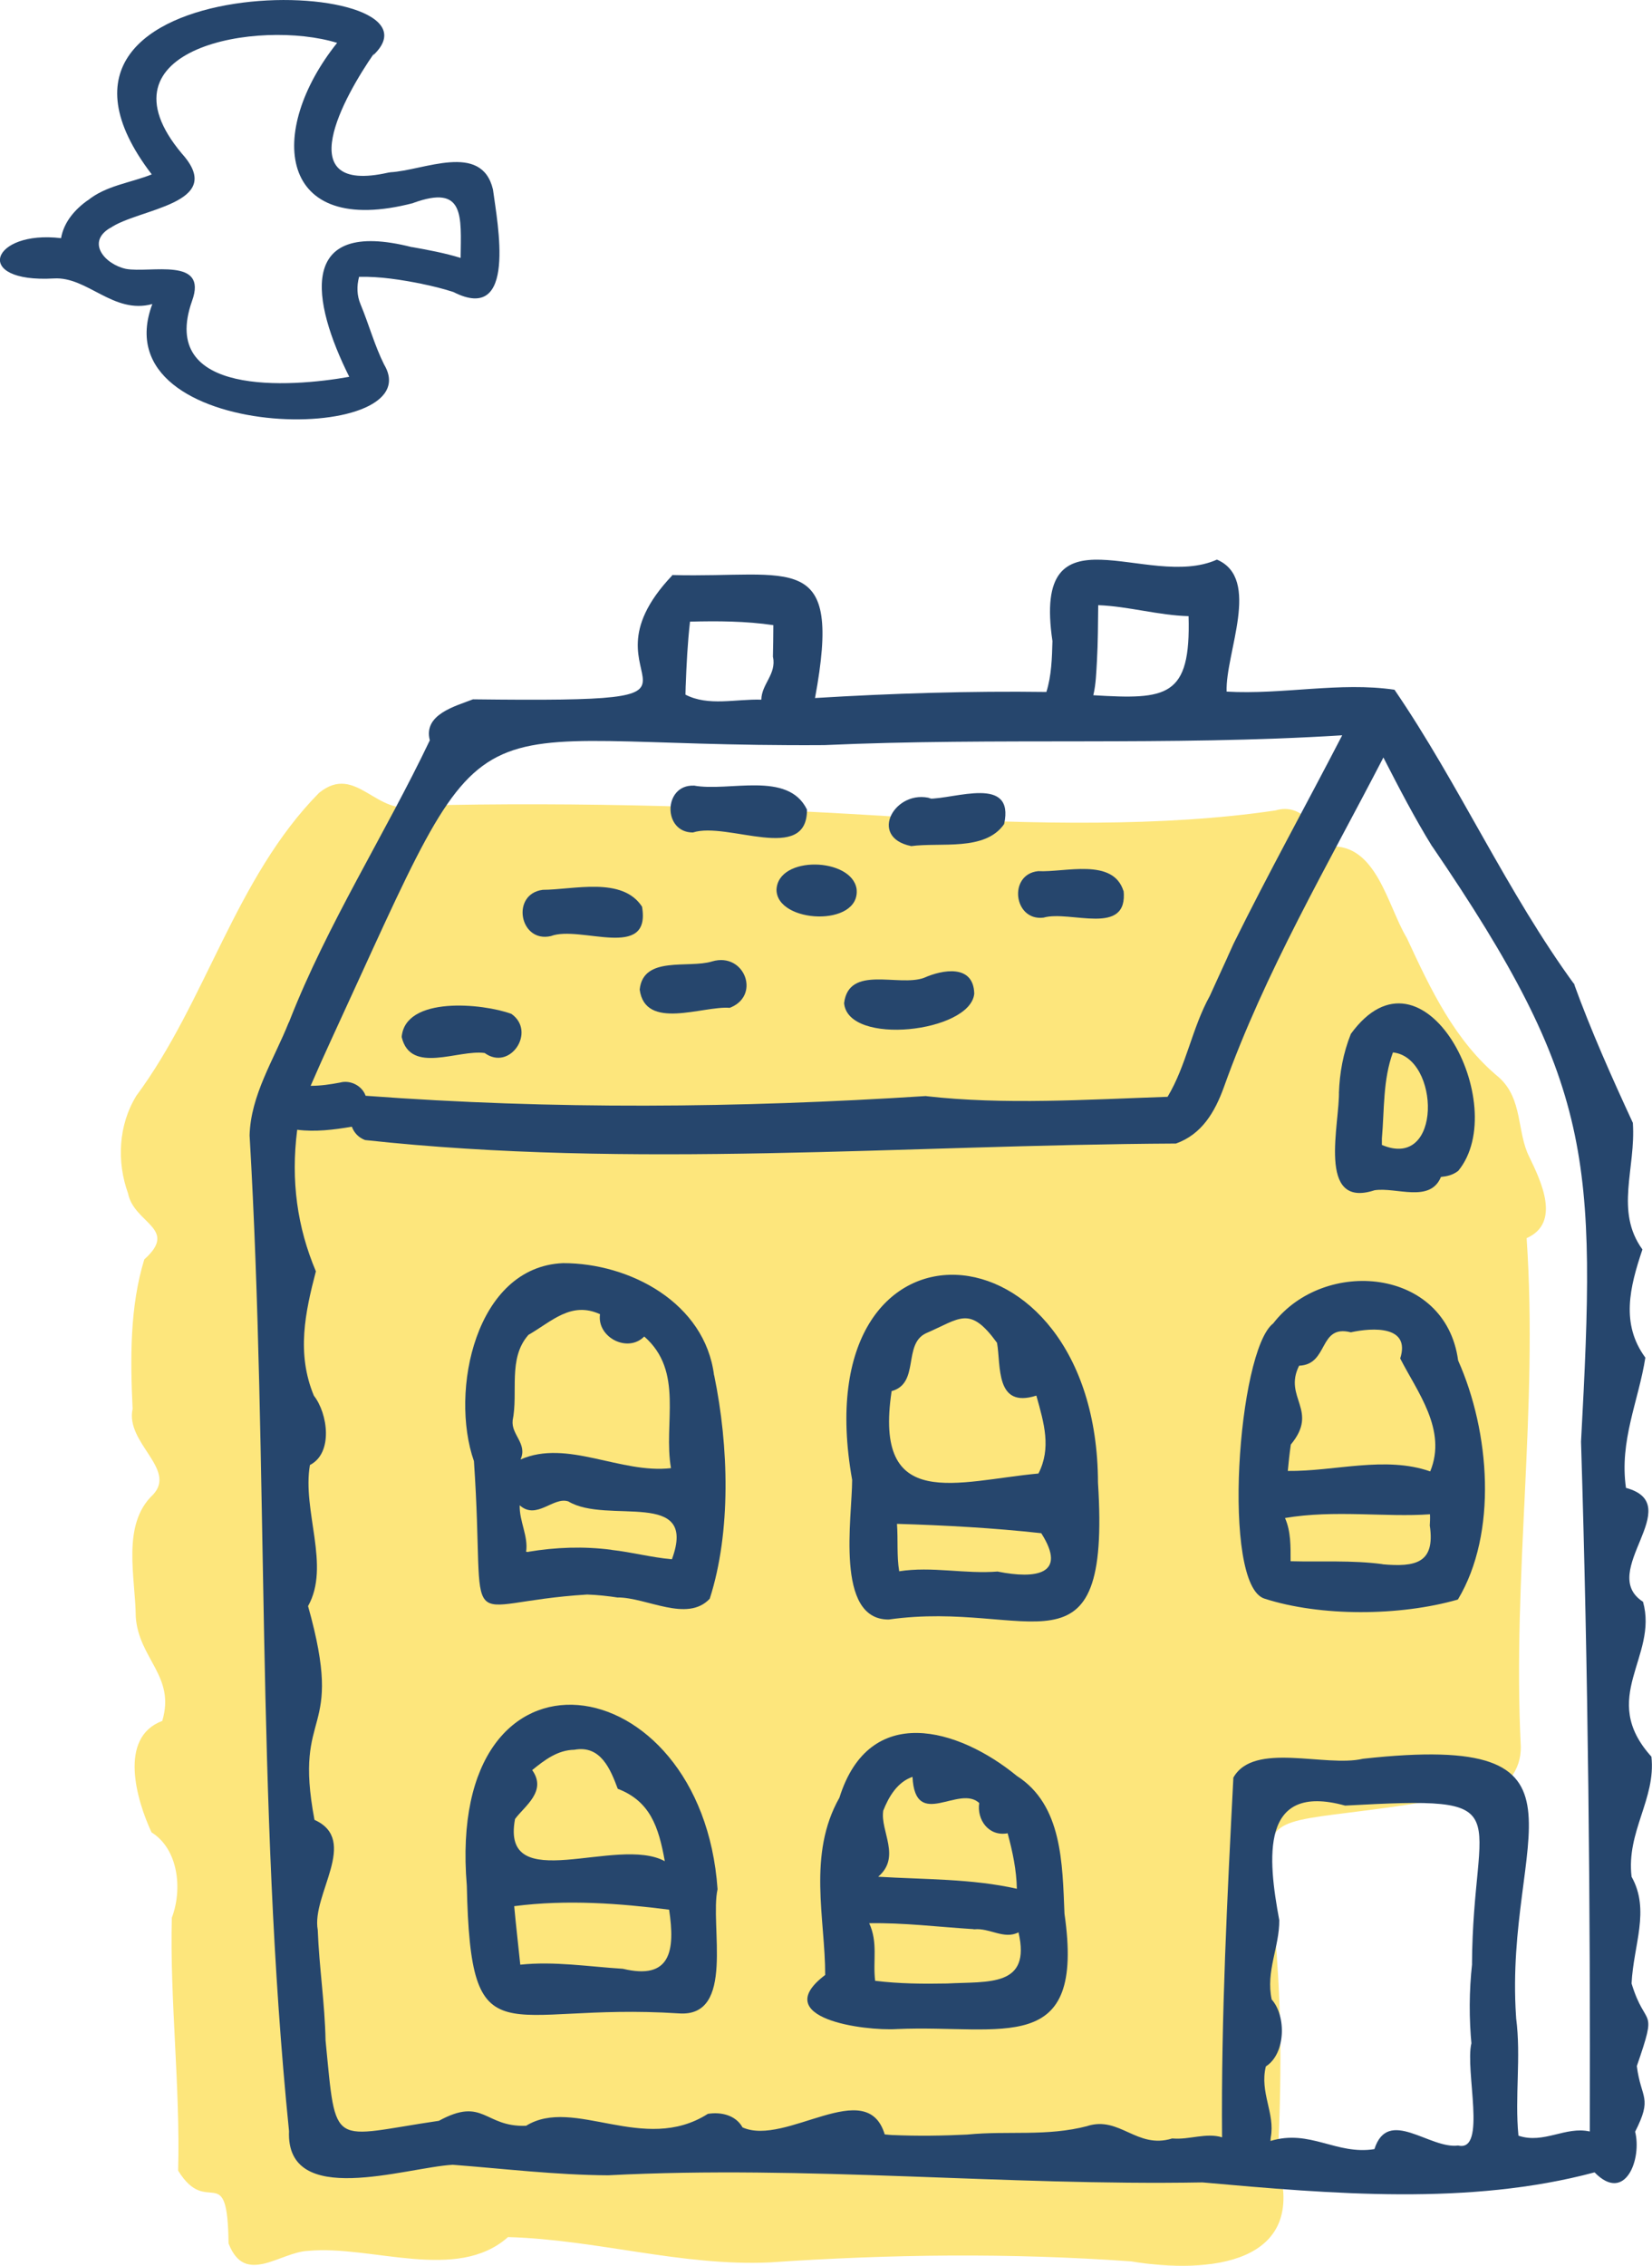 <?xml version="1.0" encoding="UTF-8"?><svg id="_レイヤー_2" xmlns="http://www.w3.org/2000/svg" viewBox="0 0 141.52 193.97"><g id="_レイヤー_1-2"><path d="M38.86,25.01c5.46,2.76,3.76-5.86,3.37-8.79-.97-4.1-5.95-1.61-8.82-1.47h.03c-.06.01-.13.02-.19.03-8.49,1.91-3.78-6.51-1.2-10.22-.03.06-.06.12-.09.18C39.56-2.35-.99-3.34,13,14.93c-1.85.74-3.93.95-5.51,2.25.02-.02.05-.04.08-.07-1.15.8-2.1,1.9-2.34,3.28-5.98-.72-7.67,3.85-.62,3.45,2.89-.18,5.09,3.1,8.44,2.19-4.54,12.04,24.01,12.18,19.86,5.19-.83-1.66-1.31-3.46-2.02-5.16-.32-.76-.34-1.55-.13-2.36,1.81-.04,3.61.25,5.38.6h-.02c.92.19,1.83.41,2.72.7ZM35.29,21.16c-9.89-2.52-8.59,4.66-5.37,11.1-5.08.91-16.36,1.69-13.47-6.49,1.39-3.81-3.58-2.37-5.66-2.75-1.84-.4-3.47-2.34-1.26-3.56-.04.03-.08.05-.11.08,2.37-1.7,10.07-2.04,6.16-6.39C7.97,4.09,22.19,1.61,28.88,3.67c-6.07,7.58-5.12,16.75,6.54,13.71h-.03c4.44-1.62,4.11,1.11,4.07,4.7-1.37-.42-2.77-.68-4.17-.93Z" style="fill:#26466d;"/><path d="M19.58,192.08c-.09-7.35-1.79-2.13-4.32-6.25.19-7.2-.72-14.62-.54-21.65.94-2.48.54-5.89-1.74-7.31-1.29-2.78-2.86-8.12.92-9.54,1.15-3.84-2.01-5.3-2.27-8.9-.02-3.37-1.25-7.9,1.48-10.47,2.06-2.19-2.39-4.44-1.75-7.34-.2-4.24-.25-8.73,1-12.8,2.98-2.66-.88-3.06-1.39-5.65-.97-2.68-.85-5.85.73-8.39-.02.02-.04.04-.05.07,6.02-8.1,8.49-18.68,15.68-25.97,3.2-2.6,4.95,2.18,8.36,1.09,14.15-.34,28.03.1,42.39,1.03,10.33.52,21.46.83,31.2-.62,2.22-.67,3.49,1.54,4.6,3.09,4.05-.28,4.97,5.08,6.64,7.84,2.05,4.43,4.13,8.83,7.89,11.93,2.06,1.85,1.52,4.66,2.59,6.79,1.02,2.11,2.74,5.66-.22,6.97,1,14.76-1.23,28.8-.5,43.55.03,1.97-1.22,3.73-3.29,3.85-26.91,5.25-15.54-4.39-17.56,31.74,2.74,8.74-5.93,9.55-12.54,8.46-10.37-.74-20.59-.62-30.96.09-7.57.34-14.84-1.96-22.41-2.17-4.39,3.9-11.7.67-17.12,1.18-2.43.1-5.39,3.02-6.81-.61Z" style="fill:#fde67c;"/><path d="M103.54,85.45h0s.01-.02.02-.03c0,0,0,.02-.02.03Z" style="fill:#26466d;"/><path d="M57.58,49.27c-9,9.48,7.99,10.9-17.06,10.6-1.51.59-4.28,1.29-3.7,3.51-3.81,7.99-8.77,15.72-12.02,24.02t.01-.01c-.04.07-.07.15-.1.22.01-.03.02-.06.03-.09-1.27,3.19-3.28,6.24-3.36,9.72v-.07c1.66,28.48.53,57.18,3.38,85.28-.28,6.65,9.97,3.11,14.02,2.88,4.32.33,8.86.88,13.32.9,17.09-.88,33.88.91,50.91.61,11.12.99,22.86,2.01,33.59-.86,2.64,2.71,4.09-1.19,3.46-3.54,0,.03,0,.07-.01.11,1.56-3.06.53-2.81.17-5.67,1.83-5.3.77-3.06-.45-7.07.16-3.31,1.61-6.27,0-9.14-.46-3.87,2.1-6.66,1.7-10.28-4.57-5.05.61-8.54-.72-13.26-3.96-2.54,3.85-8.31-1.46-9.75-.58-4.03,1.08-7.44,1.66-11.15-2.12-2.89-1.34-6.02-.25-9.26-2.39-3.3-.55-6.92-.82-10.84-1.8-3.89-3.61-7.94-5.07-11.98.04.08.09.16.14.24-5.86-8-9.96-17.26-15.49-25.34-4.66-.69-9.62.44-14.38.16-.12-3.3,2.99-9.67-.83-11.3-5.97,2.68-15.87-4.98-14.09,6.98v-.02c-.04,1.47-.08,2.97-.52,4.37-6.5-.09-13.28.12-19.82.52,2.38-12.84-1.93-10.25-12.24-10.53ZM124.93,183.68c-2.45.34-6.02-3.33-7.19.31-3.28.52-5.51-1.73-8.9-.7,0-.1.01-.21.02-.31h0c.39-2.06-.97-3.84-.42-6.07,1.7-1.08,1.77-4.31.5-5.73-.52-2.42.67-4.49.65-6.79-.98-5.27-1.68-11.83,5.64-9.81,15.38-.84,10.93.06,10.87,13.62,0-.03,0-.06.01-.09-.26,2.35-.27,4.71-.04,7.06,0-.09-.02-.17-.02-.25-.57,2.33,1.36,9.37-1.14,8.76ZM122.68,72.44c13.89,20.36,14.07,26.77,12.76,50.99.61,19.66.81,39.52.75,59.05-2.08-.47-3.93,1.09-6.11.36-.33-3.35.24-6.71-.2-10.07v.04c0-.08,0-.15-.01-.22-1.02-15.43,8.12-24.36-13.11-22.02-3.22.76-9.35-1.5-11.1,1.61,0-.01,0-.02,0-.04-.52,10.15-1.06,20.6-.97,30.84-1.34-.42-2.82.22-4.21.1h.03c-.08,0-.17,0-.25.01.04,0,.08,0,.12,0-3.01.9-4.45-1.95-7.23-1.08h.02c-3.5.92-6.8.39-10.28.73h.05c-2.2.11-4.38.14-6.57.04.08,0,.16.01.25.02-.28-.02-.55-.04-.83-.07-1.53-5.09-8.49,1.06-12.18-.6-.59-1.06-1.85-1.34-2.97-1.16-5.5,3.5-11.48-1.51-15.57,1.02-3.59.14-3.62-2.53-7.48-.42.04,0,.07-.01.11-.02-9.45,1.38-8.88,2.62-9.81-6.86v.03c-.06-3.23-.55-6.3-.67-9.5-.55-3.02,3.59-7.68-.28-9.42-1.86-9.86,2.67-6.83-.55-18.3,1.94-3.45-.52-8.16.16-12.08,2.01-1.02,1.53-4.42.34-5.93-1.51-3.63-.74-7.16.17-10.65-1.59-3.76-2.16-7.74-1.6-12.12,1.56.2,3.12,0,4.68-.26.19.51.57.93,1.13,1.14h-.01c22.84,2.49,46.07.42,69.48.3,2.21-.79,3.33-2.68,4.11-4.84,3.51-9.83,8.86-18.93,13.66-28.21,1.32,2.57,2.66,5.16,4.18,7.62ZM93.97,56.59c.09-1.6.09-3.19.11-4.78,2.61.1,5.14.87,7.74.94.2,6.97-1.86,7.15-8.16,6.77.23-.96.25-1.95.31-2.93ZM70.62,63.79c14.72-.67,29.53.09,44.36-.84-3.09,5.97-6.33,11.82-9.29,17.81h0s0,0,0,.01h0s-.01.02-.02.03h0c-.16.36-.33.73-.49,1.08h0s-.03.08-.05.12h0c-.49,1.08-1,2.17-1.49,3.26h0c-1.53,2.76-2.01,5.97-3.62,8.64-6.9.23-13.97.71-20.71-.06.02,0,.05,0,.07-.01-16.18,1.04-32.04,1.17-48.06-.02-.31-.88-1.33-1.37-2.19-1.13h0c-.84.16-1.66.28-2.52.28.57-1.32,1.19-2.7,1.78-3.98,14.38-31.15,9.45-24.96,42.23-25.19ZM59.1,53.22c2.39-.06,4.78-.05,7.15.3,0,.96-.02,1.92-.04,2.88,0-.06,0-.11.01-.17.31,1.5-.98,2.32-1,3.67-2.21-.07-4.53.59-6.5-.43.01-.27.01-.54.02-.81v.07c.07-1.84.16-3.68.37-5.51Z" style="fill:#26466d;"/><path d="M115.72,88.52c-.65,1.62-.97,3.35-1.02,5.09,0-.08,0-.17,0-.25.11,2.75-1.97,10.18,3.05,8.54,1.85-.29,4.76,1.12,5.69-1.14.55-.06,1.01-.16,1.48-.52,4.63-5.63-3-20.28-9.21-11.71ZM119.33,90.1c4.02.42,4.26,10.13-.95,7.92,0-.22,0-.43,0-.65v.1c.22-2.46.08-5.03.95-7.38Z" style="fill:#26466d;"/><path d="M124.91,116.46c-1.08-7.95-11.47-8.82-15.84-3.16-3.04,2.33-4.45,22.4-.75,23.56,4.8,1.55,11.6,1.51,16.57.08,3.42-5.68,2.75-14.36.02-20.47ZM110.58,123.67c2.44-2.94-.67-4.01.71-6.75,2.57-.1,1.63-3.56,4.43-2.86,1.93-.42,5.13-.56,4.23,2.24,1.45,2.85,4.04,6.11,2.57,9.67-3.86-1.35-8.19.01-12.2-.04.07-.75.15-1.51.26-2.26ZM118.44,133.91c-2.62-.35-5.25-.18-7.88-.25,0-1.26.03-2.56-.48-3.7,4.21-.72,8.64-.05,12.42-.32.02.34,0,.68-.02,1.03,0-.02.01-.03.01-.03.46,3.19-1.24,3.53-4.06,3.28Z" style="fill:#26466d;"/><path d="M108.72,187.24c-.08,0-.17.01-.25.02.09,0,.17-.01.25-.02Z" style="fill:#26466d;"/><path d="M94.06,126.94c-.06-22.97-25.37-24.41-21.06-.25,0,3.23-1.49,11.98,3.13,11.96,0,0,0,0,0,0,12.1-1.72,19.04,5.75,17.93-11.72ZM76.37,119.1c2.45-.66.95-4.02,2.96-4.96,2.93-1.26,3.73-2.41,6.08.82.35,1.93-.18,5.66,3.37,4.52.67,2.39,1.29,4.49.18,6.67-6.94.64-14.15,3.39-12.58-7.04ZM85.49,134.54c-2.82.23-5.66-.46-8.46-.02-.22-1.33-.09-2.72-.19-4.06,4.09.12,8.29.35,12.36.8,2.27,3.56-.48,3.93-3.71,3.29Z" style="fill:#26466d;"/><path d="M61.17,117.74c-.78-6.19-7.2-9.61-12.94-9.6-7.5.31-9.72,10.98-7.63,16.95,1.08,15.78-1.75,12.11,9.72,11.42h-.04c.91.03,1.82.13,2.73.27-.03,0-.07-.02-.1-.02,2.5,0,5.96,2.17,7.89.11,1.84-5.72,1.64-13.04.38-19.13ZM43.91,121.64c.51-2.46-.43-5.33,1.36-7.36,2-1.15,3.65-2.9,6.13-1.77-.28,1.98,2.37,3.35,3.79,1.91,3.43,3,1.62,7.41,2.29,11.27-4.33.5-8.89-2.5-12.89-.74.62-1.35-.81-2.13-.67-3.32ZM52.38,132.68c-2.39-.31-4.78-.22-7.12.17.02.01.03.02.05.02-.08-.01-.16-.01-.24-.02.2-1.33-.59-2.62-.55-3.98,1.45,1.3,2.88-.77,4.17-.33,3.34,2.01,11.13-1.16,8.87,4.95-1.74-.15-3.44-.61-5.17-.8Z" style="fill:#26466d;"/><path d="M91.19,163.85c-.18-4.34-.19-9.32-4.08-11.81-5.03-4.12-12.64-6.31-15.2,1.86-2.76,4.87-1.21,10.39-1.22,15.18-4.91,3.71,3.34,4.81,6.16,4.63,9.08-.39,16.13,2.48,14.34-9.87,0,0,0,.01,0,.02ZM75.65,155.05c.47-1.21,1.22-2.49,2.52-2.93.23,4.67,4.05.54,5.77,2.29-.02-.03-.04-.05-.05-.07-.23,1.45.81,2.91,2.43,2.61.42,1.55.76,3.14.79,4.75-3.86-.87-7.93-.79-11.88-1.03,1.98-1.69.18-3.88.43-5.62ZM81.12,169.81c-2.06.04-4.11.02-6.15-.23-.21-1.71.26-3.27-.51-4.93,2.95-.05,5.87.31,8.82.5-.01,0-.01-.01-.02-.01.08.02.14.02.21.03h0c1.31-.13,2.55.9,3.78.26,1.1,4.71-2.56,4.19-6.12,4.38Z" style="fill:#26466d;"/><path d="M61.47,161.74c-1.34-19.34-23.35-22.6-21.48-.31.34,15.26,3.04,9.96,18.16,10.94,4.88.36,2.64-7.55,3.32-10.63ZM44.12,155.73c.79-1.09,2.77-2.37,1.47-4.19,1.06-.86,2.18-1.72,3.62-1.74h-.01c2.26-.42,3.1,1.68,3.72,3.34,2.75,1.06,3.5,3.21,4.03,6.2-4.09-2.23-14.09,3.11-12.83-3.61ZM53.36,168.55c-2.92-.18-5.86-.66-8.79-.35-.17-1.67-.37-3.34-.52-5.01,4.55-.59,9.1-.23,13.27.3.53,3.5.15,6.05-3.96,5.06Z" style="fill:#26466d;"/><path d="M78.04,72.44c2.53-.35,6.34.47,7.98-1.89.92-4.21-4.2-2.14-6.49-2.17.08-.01.17-.02.26-.02-3.09-.9-5.48,3.3-1.75,4.07Z" style="fill:#26466d;"/><path d="M59.42,67.26c-2.6-.09-2.66,4.02-.06,4.01,2.96-.96,9.8,2.72,9.77-1.96-1.63-3.35-6.68-1.49-9.71-2.06Z" style="fill:#26466d;"/><path d="M66.52,76.16c0,2.91,7.23,3.24,6.86-.06-.42-2.69-6.72-2.89-6.86.06Z" style="fill:#26466d;"/><path d="M55,77.62c-1.7-2.6-5.84-1.45-8.51-1.44-2.74.36-1.99,4.57.7,3.96,2.52-.96,8.61,2.15,7.81-2.52Z" style="fill:#26466d;"/><path d="M61,82.31c-2.03.62-5.9-.52-6.2,2.41.47,3.53,5.38,1.39,7.69,1.56-.03.02-.08.04-.11.05,2.88-.96,1.44-4.86-1.38-4.02Z" style="fill:#26466d;"/><path d="M62.16,86.42s.01,0,.02,0c0,0-.02,0-.02,0Z" style="fill:#26466d;"/><path d="M72.31,85.88c.33,3.7,10.83,2.5,11.15-.81-.06-2.54-2.71-2.07-4.32-1.35-2.18.78-6.42-1.14-6.83,2.16Z" style="fill:#26466d;"/><path d="M89.39,78.56c2.29-.66,7.3,1.68,6.86-2.35v.09c-.88-2.89-5.02-1.6-7.31-1.72-2.59.26-2.12,4.29.45,3.98Z" style="fill:#26466d;"/><path d="M43.81,86.8c-2.44-.9-9.1-1.55-9.4,1.98.76,3.23,4.85,1.05,7.11,1.37,2.18,1.58,4.44-1.84,2.29-3.35Z" style="fill:#26466d;"/></g></svg>